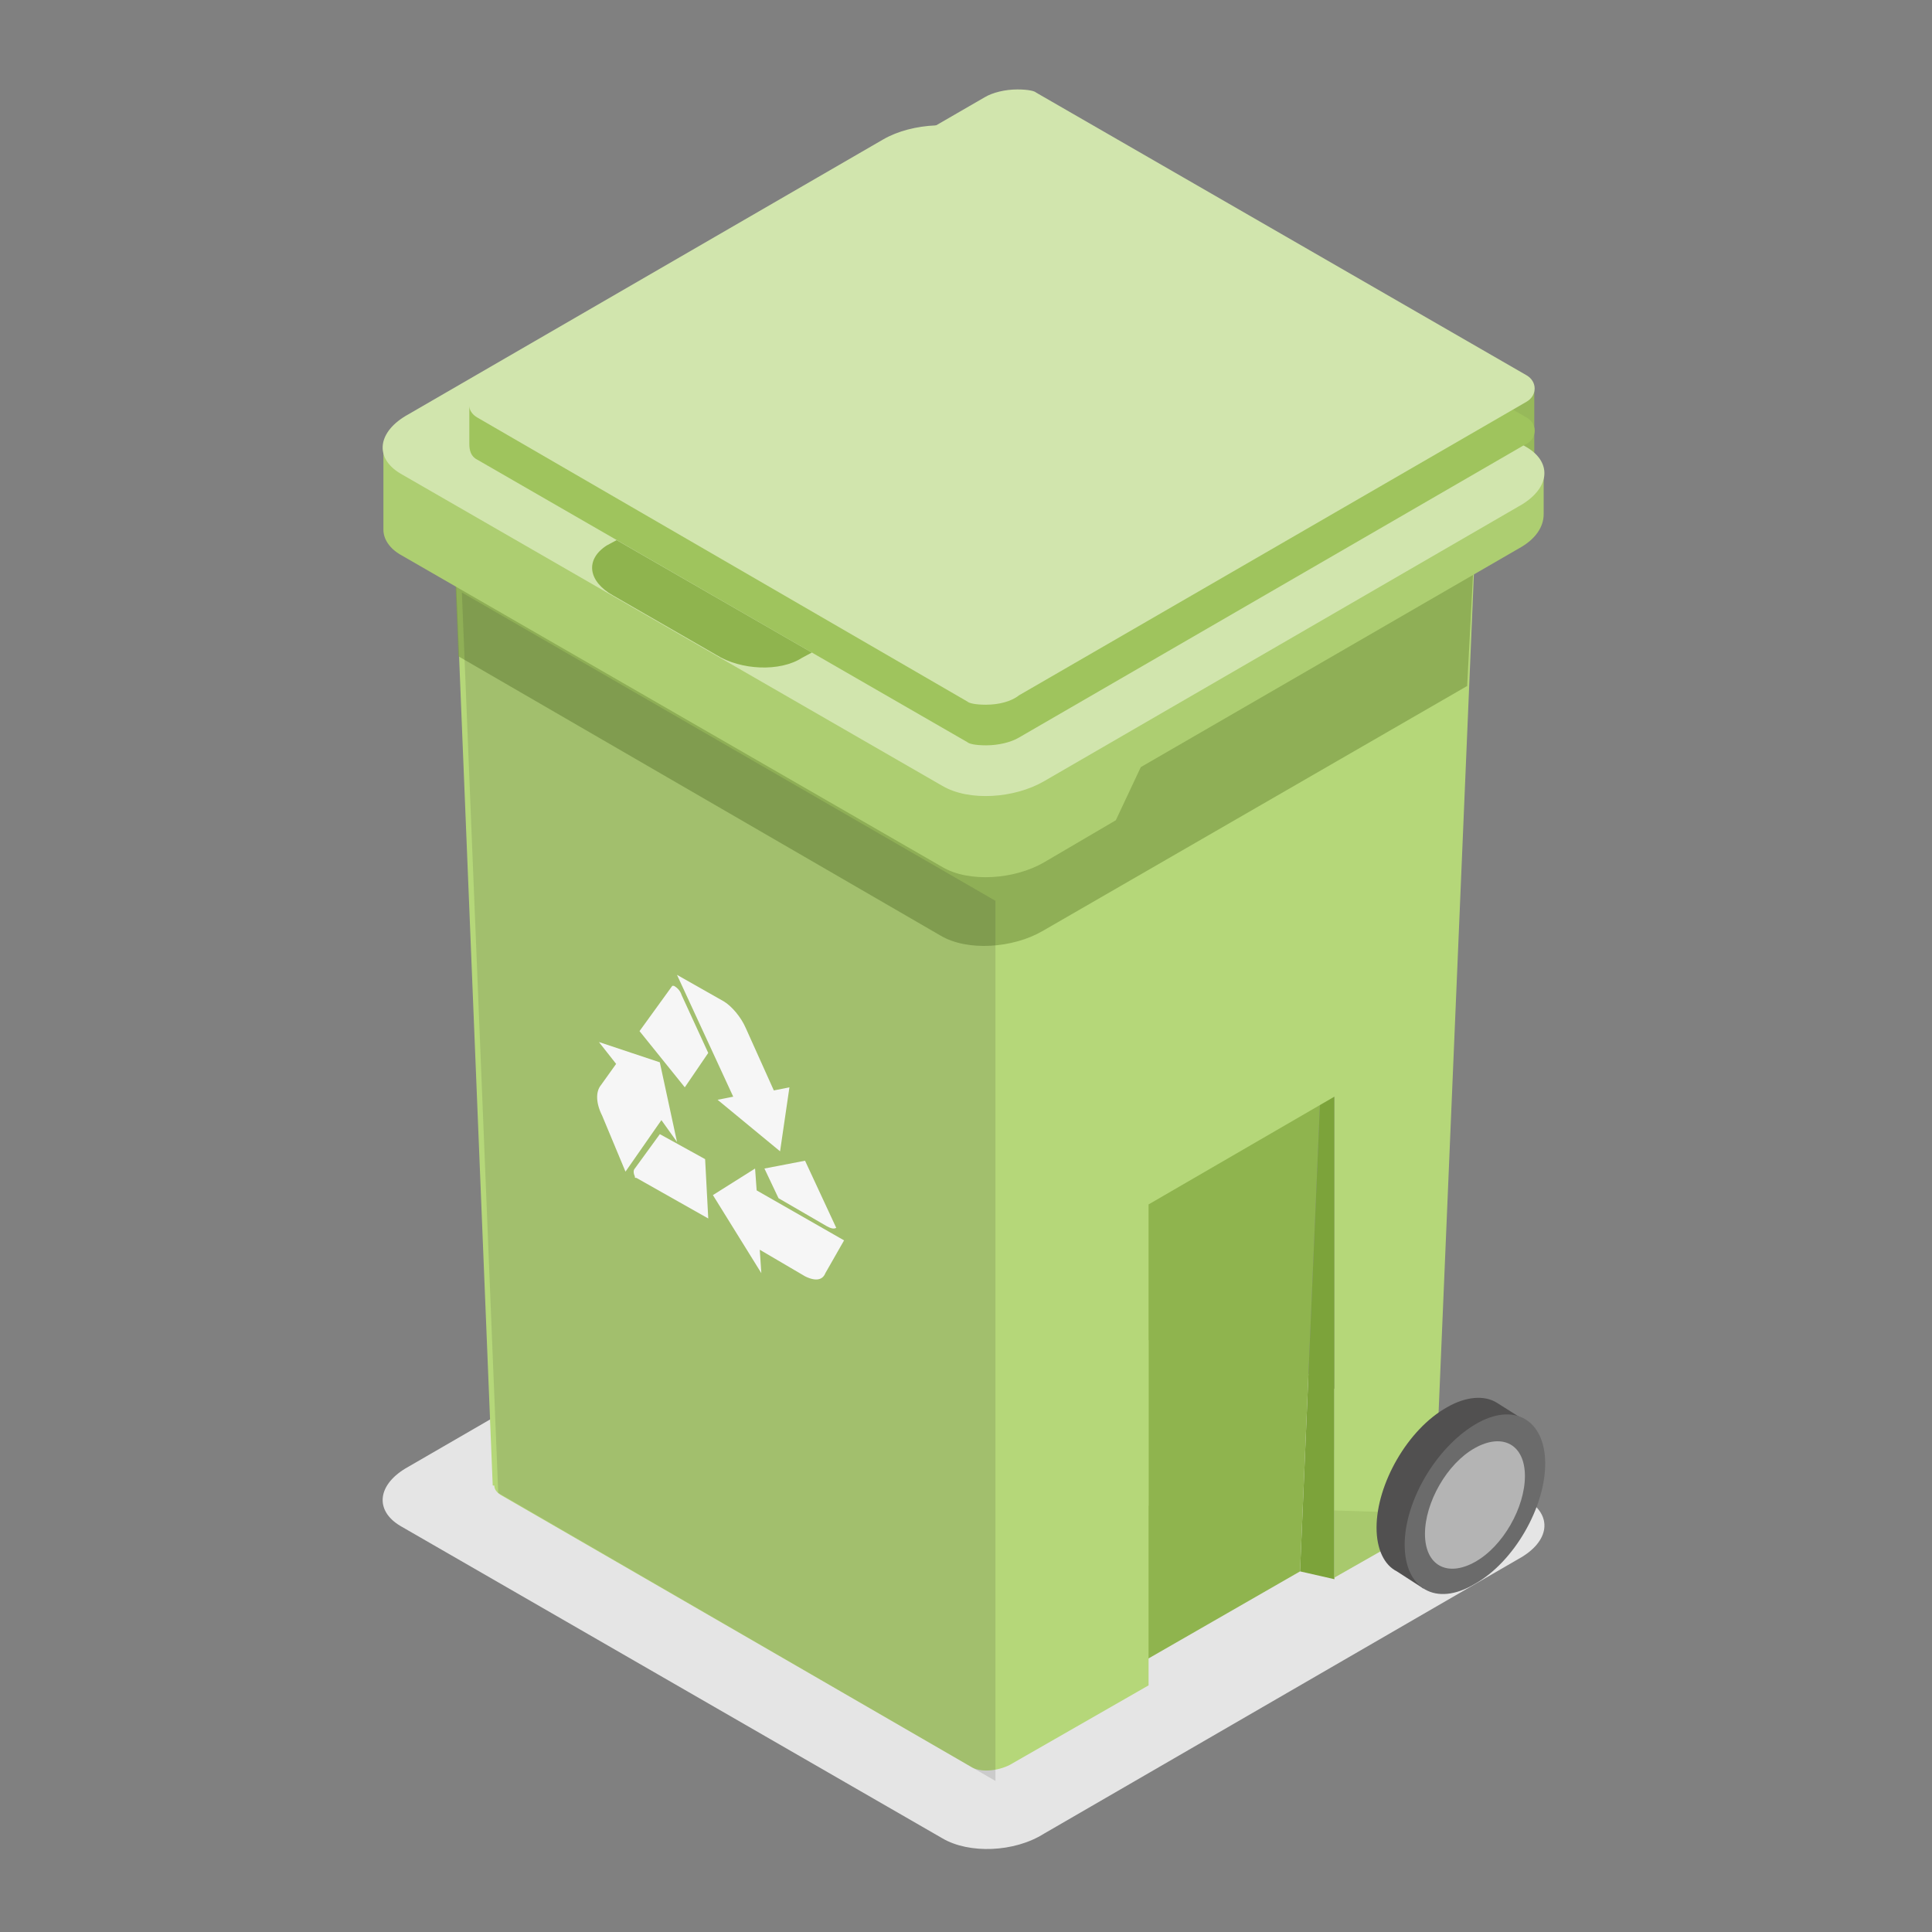 <svg width="64" height="64" fill="none" xmlns="http://www.w3.org/2000/svg"><rect width="100%" height="100%" fill="#808080" stroke="none"/><path d="M31.22 60.898 13.27 50.553c-.879-.517-.775-1.397.26-1.966l15.725-9.104c.982-.569 2.534-.62 3.362-.155l17.95 10.345c.879.518.775 1.397-.26 1.966l-15.724 9.104c-.983.621-2.483.673-3.363.155Z" fill="#E5E5E5"/><path d="m44.204 52.313-1.138-.259.672-15.777.466.052v15.984Z" fill="#7CA33A"/><path d="M50.825 12.947v2.897l-1.034-.517-1.19-1.759 2.224-.62Z" fill="#97B95A"/><path d="m34.376 41.657 9.362-5.38-.672 15.777-9.363 5.38.673-15.777Z" fill="#8FB44E"/><path d="m31.738 40.777 6.31 3.62V55.83l-4.604 2.638c-.413.206-.982.258-1.293.051l-15.57-9c-.155-.104-.207-.207-.207-.31 0-.156.104-.311.31-.415l13.76-7.966c.362-.207.931-.207 1.294-.051Z" fill="#B5D779"/><path d="M47.514 50.14c0 .155-.103.31-.31.413l-3 1.707v-4.24l3.103 1.81c.156.052.207.155.207.31Z" fill="#A8C96D"/><path d="m48.963 15.74-1.449 34.4-3.31-.104V36.328l-6.156 3.57v9.983l-21.726-.672-1.396-34.4 34.037.932Z" fill="#B5D779"/><path d="m48.808 18.792-5.587-3.207-23.277-.621-4.915 2.845.155 3.931L31.169 31c.88.517 2.38.413 3.363-.156l14.07-8.12.207-3.932Z" fill="#7F9E48" fill-opacity=".7"/><path d="m51.187 15.688-1.965-.052-16.553-8.38c-.88-.517-2.38-.413-3.363.156l-13.035 7.5-3.57-.103v2.741c0 .31.208.621.57.828l17.95 10.346c.879.517 2.379.413 3.362-.156l2.38-1.396.827-1.76 12.518-7.241c.569-.31.828-.724.828-1.138v-1.345h.051Z" fill="#ADCE71"/><path d="M31.22 26.035 13.27 15.69c-.879-.518-.775-1.397.26-1.966L29.254 4.62c.982-.57 2.534-.62 3.362-.155l17.95 10.345c.879.518.775 1.397-.26 1.966L34.584 25.88c-.983.569-2.483.672-3.363.155Z" fill="#D1E5AD"/><path d="M32.669 24.69c-.362 0-.57-.051-.621-.103l-16.243-9.363c-.207-.103-.258-.31-.258-.517v-1.345l17.07-8.742c.259-.155.672-.259 1.086-.259.362 0 .57.052.62.104l16.243 9.363c.363.207.363.672 0 .879l-.103.052-16.708 9.673c-.259.155-.673.258-1.086.258Z" fill="#9FC45D"/><path d="M32.669 23.345c-.362 0-.57-.052-.621-.104l-16.243-9.414c-.362-.207-.362-.673 0-.88l16.812-9.724c.259-.156.672-.26 1.086-.26.362 0 .57.053.62.104l16.243 9.363c.362.207.362.672 0 .88l-16.811 9.724c-.259.207-.673.31-1.086.31Z" fill="#D1E5AD"/><path d="m23.72 21.69-3.414-1.966c-.828-.465-.931-1.19-.207-1.655l.327-.176 6.466 3.724-.327.176c-.724.466-2.018.414-2.845-.103Z" fill="#8FB44E"/><path d="M32.976 58.996V29.841L15.3 19.627l1.205 29.828 16.47 9.541Z" fill="#212121" fill-opacity=".13"/><path d="M21.03 38.708c-.052.052-.052.156 0 .259 0 .052 0 .052.052.052l2.38 1.345-.104-1.966-1.5-.828-.828 1.138Zm4.759.984 1.603.93c.104.053.207.104.31.053l-1.034-2.225-1.345.259.466.983Zm-2.018-3.26 2.07 1.707.31-2.12-.517.103-.931-2.07c-.156-.361-.466-.724-.725-.879l-1.552-.88 1.863 4.036-.518.103Z" fill="#F6F6F6"/><path d="m23.461 34.88-.88-1.913a.53.53 0 0 0-.258-.31h-.052l-1.086 1.5 1.5 1.862.776-1.139Zm-1.034 2.95-.57-2.639-2.017-.672.57.724-.518.724c-.155.207-.155.569.052.983l.776 1.862 1.19-1.707.517.724Zm2.638 1.603-.052-.724-1.397.88 1.604 2.586-.052-.776 1.5.88c.31.154.57.154.673-.104l.62-1.086-2.896-1.656Z" fill="#F6F6F6"/><path d="M45.6 50.605c0-1.449 1.035-3.26 2.328-3.983.62-.363 1.242-.414 1.655-.156l.983.621-3.414 5.535-.88-.569c-.413-.207-.672-.724-.672-1.448Z" fill="#515050"/><path d="M46.532 51.174c0 1.449 1.034 2.07 2.327 1.293 1.293-.724 2.328-2.534 2.328-3.983 0-1.448-1.035-2.069-2.328-1.293s-2.328 2.535-2.328 3.983Z" fill="#6B6B6B"/><path d="M47.204 50.812c0 1.034.724 1.448 1.655.931.931-.517 1.656-1.81 1.656-2.845 0-1.035-.724-1.448-1.656-.931-.93.517-1.655 1.81-1.655 2.845Z" fill="#B4B4B4"/></svg>